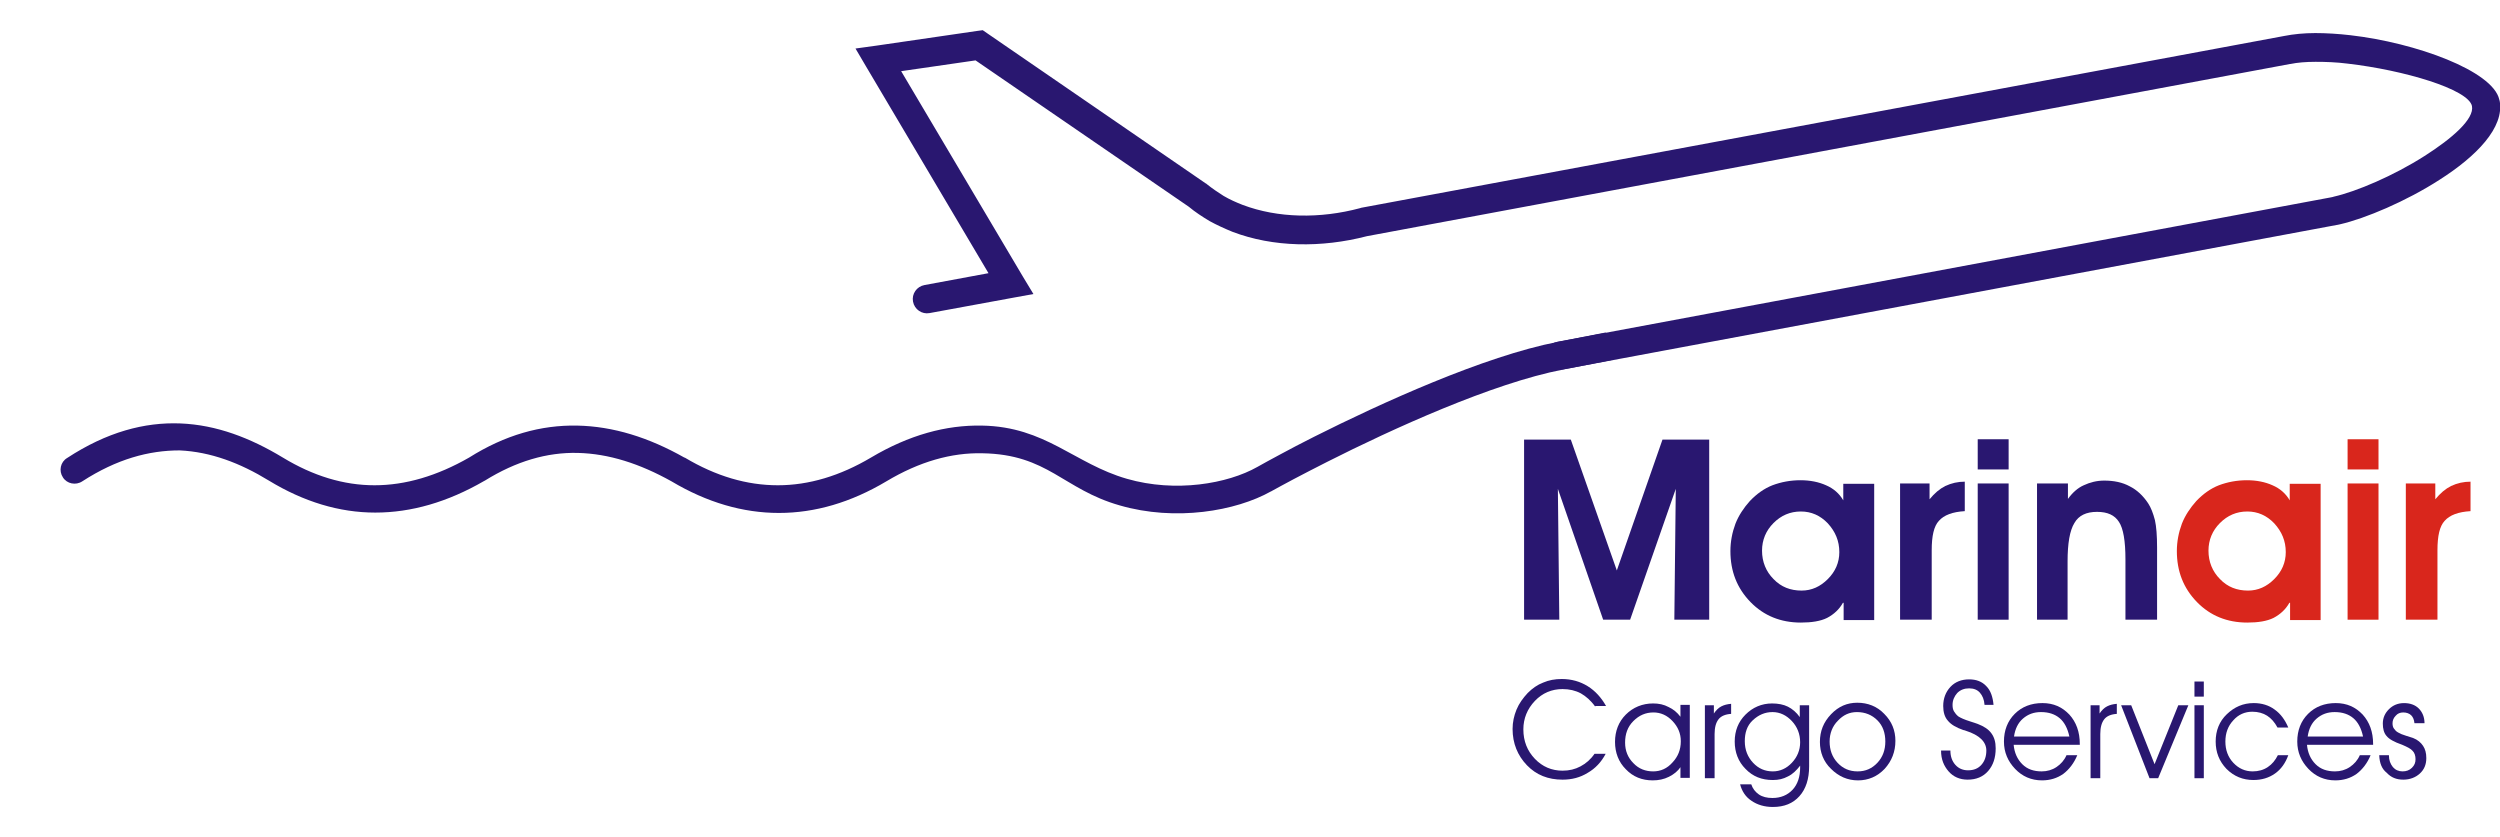 <svg xmlns="http://www.w3.org/2000/svg" xmlns:xlink="http://www.w3.org/1999/xlink" id="Layer_1" x="0px" y="0px" width="695.5px" height="232.8px" viewBox="0 0 695.5 232.8" style="enable-background:new 0 0 695.5 232.8;" xml:space="preserve"><style type="text/css">	.st0{fill:#291770;}	.st1{enable-background:new    ;}	.st2{fill:#D9261C;}</style><path class="st0" d="M258.6,87.1c-2.1,0.4-4.2-1-4.6-3.2c-0.4-2.1,1-4.2,3.2-4.6L275,76l-34-57.4l-3-5.1l5.8-0.8l28.1-4.1l1.5-0.2 l1.3,0.9L335.4,51l0.2,0.1l0.1,0.1l0,0c1.5,1.2,3.1,2.3,4.7,3.3c1.7,1,3.5,1.8,5.3,2.5c9.8,3.7,21.5,3.9,32.7,0.9l0.3-0.1L635.5,10 l0,0c2.5-0.5,5.5-0.8,8.6-0.8c3,0,6.4,0.2,9.8,0.6c18.2,2.1,39.6,9.9,41.4,17.9c0,0.2,0.1,0.3,0.1,0.3c1.4,7.5-6.5,15.5-16.7,22 c-9.3,6-20.7,10.8-27.7,12.4c-0.5,0.1-0.8,0.2-1,0.2l-215.3,40.2c-2.1,0.4-4.2-1-4.6-3.1s1-4.2,3.1-4.6l215.3-40.2 c0.4-0.1,0.6-0.1,0.8-0.2c6.2-1.4,16.6-5.8,25.2-11.3c7.7-4.9,13.9-10.3,13.2-13.9c0-0.1,0,0,0,0c-1-4.7-19-10-34.6-11.8 c-3.1-0.4-6.1-0.5-8.9-0.5c-2.7,0-5.1,0.2-7,0.6l0,0l0,0h-0.1L380.3,65.7c-12.7,3.3-26.1,3.1-37.4-1.2c-2.2-0.9-4.4-1.9-6.4-3 c-2-1.2-4-2.5-5.8-4l-59.3-40.7l-20.7,3L284.6,77l2.9,4.8l-5.5,1"></path><g class="st1">	<path class="st0" d="M424,172.4v-50.1h13l12.8,36.4l12.7-36.4h13v50.1h-9.7l0.4-36.4l-12.7,36.4H446L433.4,136l0.4,36.4H424z"></path>	<path class="st0" d="M512.7,167.7c-1,1.8-2.5,3.2-4.4,4.2c-1.8,0.9-4.3,1.3-7.3,1.3c-5.6,0-10.3-1.9-14-5.7  c-3.8-3.9-5.6-8.6-5.6-14.2c0-2.6,0.5-5.2,1.4-7.6c0.9-2.3,2.3-4.4,4-6.3c1.9-2,4-3.5,6.3-4.4c2.4-0.9,5-1.4,7.8-1.4  c2.7,0,5.1,0.5,7.1,1.4c2.1,0.9,3.7,2.3,4.8,4.2v-4.6h8.6v37.9h-8.5V167.7z M493.4,161.1c2.1,2.2,4.7,3.2,7.8,3.2  c2.8,0,5.2-1.1,7.3-3.2c2.1-2.1,3.2-4.6,3.2-7.5c0-3.1-1.1-5.7-3.2-8c-2.1-2.2-4.6-3.3-7.5-3.3c-3,0-5.5,1.1-7.6,3.2  c-2.1,2.1-3.2,4.7-3.2,7.7C490.2,156.3,491.3,159,493.4,161.1z"></path>	<path class="st0" d="M539.4,144.9c-1.4,1.5-2,4.2-2,8.2v19.3h-8.8v-37.9h8.2v4.4c1.4-1.7,2.8-2.9,4.4-3.7c1.7-0.8,3.5-1.2,5.4-1.2  v8.2C543.2,142.4,540.8,143.3,539.4,144.9z"></path>	<path class="st0" d="M550.2,130.6v-8.4h8.6v8.4H550.2z M550.2,134.5h8.6v37.9h-8.6V134.5z"></path>	<path class="st0" d="M575.3,138.8c1.3-1.8,2.8-3.1,4.4-3.8c1.7-0.8,3.6-1.3,5.7-1.3c2.7,0,5.1,0.5,7.1,1.6c2,1,3.7,2.6,5.1,4.7  c0.8,1.2,1.4,2.8,1.9,4.7c0.4,1.8,0.6,4.3,0.6,7.7v20h-8.8v-16.8c0-5.1-0.6-8.6-1.8-10.4c-1.2-1.9-3.2-2.8-6.1-2.8  c-3,0-5.1,1-6.3,3.1c-1.3,2.1-1.9,5.7-1.9,10.7v16.2h-8.5v-37.9h8.6V138.8z"></path></g><g class="st1">	<path class="st2" d="M636.9,167.7c-1,1.8-2.5,3.2-4.4,4.2c-1.8,0.9-4.3,1.3-7.3,1.3c-5.6,0-10.3-1.9-14-5.7  c-3.8-3.9-5.6-8.6-5.6-14.2c0-2.6,0.5-5.2,1.4-7.6c0.9-2.3,2.3-4.4,4-6.3c1.9-2,4-3.5,6.3-4.4c2.4-0.9,5-1.4,7.8-1.4  c2.7,0,5.1,0.5,7.1,1.4c2.1,0.9,3.7,2.3,4.8,4.2v-4.6h8.6v37.9h-8.5V167.7z M617.6,161.1c2.1,2.2,4.7,3.2,7.8,3.2  c2.8,0,5.2-1.1,7.3-3.2c2.1-2.1,3.2-4.6,3.2-7.5c0-3.1-1.1-5.7-3.2-8c-2.1-2.2-4.6-3.3-7.5-3.3c-3,0-5.5,1.1-7.6,3.2  c-2.1,2.1-3.2,4.7-3.2,7.7C614.4,156.3,615.5,159,617.6,161.1z"></path>	<path class="st2" d="M653.1,130.6v-8.4h8.6v8.4H653.1z M653.1,134.5h8.6v37.9h-8.6V134.5z"></path>	<path class="st2" d="M680.1,144.9c-1.4,1.5-2,4.2-2,8.2v19.3h-8.8v-37.9h8.2v4.4c1.4-1.7,2.8-2.9,4.4-3.7c1.7-0.8,3.5-1.2,5.4-1.2  v8.2C683.9,142.4,681.5,143.3,680.1,144.9z"></path></g><path class="st0" d="M353.7,136.7L353.7,136.7L353.7,136.7 M353.7,136.7L353.7,136.7L353.7,136.7 M349.8,129.9L349.8,129.9  M353.5,136.8L353.5,136.8 M22.9,133.9c-1.8,1.2-4.3,0.7-5.4-1.1c-1.2-1.8-0.7-4.3,1.2-5.4c11-7.2,21.5-10,31.5-9.6s19.4,4,28.5,9.5 c8.4,5.1,16.9,7.7,25.5,7.7s17.4-2.6,26.3-7.7c10-6.3,20-9.1,30.1-8.9c10,0.2,19.9,3.3,29.8,8.9h0.1c8.7,5.2,17.3,7.7,25.9,7.7 c8.6,0,17.3-2.6,25.9-7.7l0,0c10.6-6.3,20.9-9.1,30.9-8.9c17.7,0.3,25.7,10.6,40.3,14.8c13.5,3.9,28,1.4,36.3-3.3l0,0l0,0 c1.4-0.8,3.6-2,6.4-3.5c2.6-1.4,5.8-3.1,9.4-4.9c18.5-9.3,47.2-22.4,67.8-26.4l13.3-2.6l1.5,7.7l-13.3,2.6 c-19.7,3.8-47.7,16.6-65.7,25.7c-3.5,1.8-6.7,3.4-9.3,4.8c-2.5,1.3-4.6,2.5-6.1,3.3l0,0l0,0l0,0l0,0l0,0c-0.1,0.1-0.2,0.1-0.2,0.1 l0,0l0,0l0,0l0,0l0,0l0,0l0,0l0,0c-9.8,5.5-26.6,8.4-42.1,3.9c-15.8-4.5-19.9-14.2-38.2-14.5c-8.6-0.2-17.5,2.3-26.7,7.8l0,0 c-9.9,5.9-19.9,8.8-29.9,8.8s-20-2.9-29.9-8.8c-8.8-4.9-17.4-7.7-26.1-7.9c-8.5-0.2-17.1,2.3-25.8,7.7l-0.2,0.1 c-10.2,5.9-20.3,8.8-30.3,8.8s-19.9-3-29.6-8.9c-8-4.9-16.2-8-24.8-8.4C41.4,125.3,32.5,127.7,22.9,133.9z"></path><g class="st1">	<path class="st0" d="M443.8,196.6c-1.2-1.7-2.6-2.9-4-3.7c-1.5-0.8-3.2-1.2-5.1-1.2c-3,0-5.6,1.1-7.7,3.3c-2.1,2.2-3.2,4.9-3.2,7.9  c0,3.3,1.1,6,3.2,8.2c2.1,2.2,4.7,3.3,7.7,3.3c1.9,0,3.5-0.4,5-1.2c1.5-0.8,2.8-1.9,3.9-3.5h3.1c-1.2,2.3-2.9,4.1-5,5.3  c-2.1,1.3-4.4,1.9-7,1.9c-4,0-7.3-1.3-9.9-4c-2.6-2.7-4-6.1-4-10.1c0-1.9,0.4-3.7,1.1-5.4c0.7-1.7,1.8-3.2,3.1-4.6  c1.3-1.3,2.7-2.3,4.3-2.9c1.6-0.7,3.3-1,5.2-1c2.7,0,5.1,0.7,7.2,2c2.1,1.3,3.8,3.2,5.1,5.5H443.8z"></path>	<path class="st0" d="M467.6,213.3c-0.8,1.2-1.9,2.1-3.3,2.8c-1.4,0.7-2.9,1-4.5,1c-3,0-5.5-1-7.5-3.1c-2-2-3-4.6-3-7.6  c0-3,1-5.6,3-7.6c2-2,4.6-3.1,7.6-3.1c1.6,0,3,0.3,4.3,1c1.3,0.6,2.4,1.5,3.3,2.7v-3.3h2.6v20.3h-2.6V213.3z M467.6,206.2  c0-2.2-0.8-4-2.3-5.6s-3.3-2.4-5.3-2.4c-2.2,0-4,0.8-5.6,2.4s-2.3,3.6-2.3,6c0,2.3,0.8,4.2,2.3,5.7c1.5,1.6,3.4,2.3,5.5,2.3  c2.1,0,3.9-0.8,5.4-2.5C466.8,210.5,467.6,208.6,467.6,206.2z"></path>	<path class="st0" d="M476.9,216.5h-2.6v-20.3h2.5v2.3c0.6-0.9,1.3-1.6,2.1-2s1.6-0.6,2.7-0.7l0,2.8c-1.6,0.1-2.8,0.6-3.5,1.5  s-1.1,2.2-1.1,4.1V216.5z"></path>	<path class="st0" d="M487.2,218.2c0.4,1.2,1.1,2.1,2.1,2.8c1,0.7,2.3,1,3.8,1c2.3,0,4.2-0.8,5.6-2.3c1.4-1.5,2.1-3.6,2.1-6.2v-0.5  c-1,1.3-2.1,2.4-3.4,3c-1.3,0.7-2.6,1-4.2,1c-3.1,0-5.6-1-7.6-3.1c-2-2-3-4.6-3-7.6c0-3,1-5.5,3-7.5c2-2,4.5-3.1,7.4-3.1  c1.7,0,3.2,0.3,4.4,0.9s2.4,1.6,3.3,2.9v-3.3h2.6v17c0,3.5-0.9,6.3-2.7,8.3c-1.8,2-4.2,3-7.4,3c-2.3,0-4.3-0.6-5.9-1.7  c-1.7-1.1-2.7-2.7-3.2-4.6H487.2z M485.4,206.2c0,2.4,0.8,4.4,2.3,6c1.5,1.6,3.3,2.4,5.5,2.4c2,0,3.8-0.8,5.3-2.4  c1.5-1.6,2.3-3.5,2.3-5.7c0-2.3-0.8-4.3-2.3-5.9c-1.5-1.6-3.3-2.5-5.4-2.5c-2.1,0-3.9,0.8-5.5,2.3S485.4,203.9,485.4,206.2z"></path>	<path class="st0" d="M506.3,206.4c0-3,1-5.5,3.1-7.7s4.5-3.2,7.3-3.2c2.9,0,5.5,1,7.5,3.1c2.1,2.1,3.1,4.6,3.1,7.5c0,3-1,5.6-3,7.8  c-2,2.1-4.5,3.2-7.4,3.2c-2.9,0-5.4-1.1-7.5-3.2C507.3,211.9,506.3,209.3,506.3,206.4z M509,206.3c0,2.3,0.7,4.3,2.2,5.9  s3.3,2.4,5.6,2.4c2.2,0,4-0.8,5.5-2.4s2.2-3.6,2.2-5.9c0-2.4-0.7-4.4-2.2-5.9c-1.5-1.5-3.4-2.3-5.7-2.3c-2.1,0-3.8,0.8-5.3,2.4  C509.8,202,509,204,509,206.3z"></path>	<path class="st0" d="M540,208.8h2.6c0,1.7,0.5,3,1.4,4c0.9,1,2.1,1.5,3.5,1.5c1.6,0,2.8-0.5,3.7-1.5c0.9-1,1.4-2.3,1.4-4  c0-2.4-1.9-4.3-5.7-5.5c-0.3-0.1-0.5-0.2-0.7-0.2c-2-0.7-3.4-1.5-4.3-2.6c-0.9-1-1.3-2.4-1.3-4.1c0-2.1,0.7-3.9,2-5.3  c1.3-1.4,3.1-2.1,5.2-2.1c2,0,3.6,0.6,4.8,1.9c1.2,1.2,1.8,3,2,5.2h-2.5c-0.1-1.5-0.6-2.6-1.3-3.4s-1.7-1.2-3-1.2  c-1.3,0-2.4,0.4-3.3,1.3c-0.8,0.9-1.3,2-1.3,3.3c0,0.7,0.1,1.3,0.4,1.8c0.3,0.5,0.7,1,1.2,1.4c0.6,0.4,1.7,0.9,3.3,1.4  c0.9,0.3,1.6,0.5,2.1,0.7c1.8,0.7,3,1.5,3.8,2.6s1.2,2.4,1.2,4.2c0,2.6-0.7,4.7-2.1,6.3c-1.4,1.6-3.3,2.4-5.7,2.4  c-2.2,0-4-0.8-5.3-2.3S540,211.3,540,208.8z"></path>	<path class="st0" d="M578.6,207.2h-18.4c0.2,2.2,1,4,2.4,5.4c1.4,1.4,3.2,2,5.4,2c1.5,0,2.9-0.4,4.1-1.2c1.2-0.8,2.2-1.9,2.8-3.3h3  c-0.9,2.2-2.3,4-3.9,5.2c-1.7,1.2-3.7,1.8-5.9,1.8c-3,0-5.5-1.1-7.5-3.2c-2-2.1-3.1-4.6-3.1-7.6c0-3.1,1-5.7,3-7.7c2-2,4.6-3,7.7-3  c3.1,0,5.5,1.1,7.5,3.2c1.9,2.1,2.9,4.8,2.9,8.2V207.2z M575.7,204.9c-0.5-2.3-1.4-4-2.7-5.1c-1.3-1.1-3-1.7-5.2-1.7  c-2,0-3.6,0.6-5,1.8c-1.4,1.2-2.2,2.9-2.5,5H575.7z"></path>	<path class="st0" d="M584.2,216.5h-2.6v-20.3h2.5v2.3c0.6-0.9,1.3-1.6,2.1-2s1.6-0.6,2.7-0.7l0,2.8c-1.6,0.1-2.8,0.6-3.5,1.5  s-1.1,2.2-1.1,4.1V216.5z"></path></g><g class="st1">	<path class="st0" d="M600.4,216.5H598l-7.9-20.3h2.8l6.5,16.4l6.6-16.4h2.8L600.4,216.5z"></path>	<path class="st0" d="M613.1,193.8h-2.6v-4.2h2.6V193.8z M610.5,216.5v-20.3h2.6v20.3H610.5z"></path>	<path class="st0" d="M633.6,202.4c-0.8-1.5-1.8-2.6-2.9-3.3s-2.5-1.1-4.1-1.1c-2.1,0-3.9,0.8-5.3,2.4c-1.5,1.6-2.2,3.6-2.2,5.9  s0.7,4.3,2.2,5.9s3.3,2.4,5.4,2.4c1.6,0,3-0.4,4.2-1.2c1.2-0.8,2.1-1.9,2.8-3.3h2.9c-0.8,2.2-2,3.9-3.7,5.1s-3.7,1.8-6,1.8  c-2.9,0-5.4-1-7.5-3.1c-2-2.1-3-4.6-3-7.6c0-3,1-5.6,3.1-7.6s4.5-3.1,7.5-3.1c2.2,0,4.2,0.6,5.8,1.8c1.7,1.2,2.9,2.9,3.8,5H633.6z"></path>	<path class="st0" d="M660.2,207.2h-18.4c0.2,2.2,1,4,2.4,5.4c1.4,1.4,3.2,2,5.4,2c1.5,0,2.9-0.4,4.1-1.2c1.2-0.8,2.2-1.9,2.8-3.3h3  c-0.9,2.2-2.3,4-3.9,5.2c-1.7,1.2-3.7,1.8-5.9,1.8c-3,0-5.5-1.1-7.5-3.2s-3.1-4.6-3.1-7.6c0-3.1,1-5.7,3-7.7c2-2,4.6-3,7.7-3  c3.1,0,5.5,1.1,7.5,3.2c1.9,2.1,2.9,4.8,2.9,8.2V207.2z M657.4,204.9c-0.5-2.3-1.4-4-2.7-5.1s-3-1.7-5.2-1.7c-2,0-3.6,0.6-5,1.8  c-1.4,1.2-2.2,2.9-2.5,5H657.4z"></path>	<path class="st0" d="M661.9,210.1h2.7v0.1c0,1.3,0.4,2.3,1.1,3.2c0.7,0.8,1.6,1.2,2.7,1.2c1,0,1.9-0.3,2.6-1s1-1.4,1-2.4  s-0.3-1.8-0.8-2.3c-0.5-0.6-1.5-1.1-2.9-1.7c-2.3-0.8-3.7-1.6-4.4-2.5c-0.7-0.8-1-2-1-3.4c0-1.6,0.6-2.9,1.7-4s2.5-1.7,4.2-1.7  c1.7,0,3.1,0.5,4.1,1.5s1.6,2.4,1.6,4.1h-2.8c-0.1-1-0.4-1.7-0.9-2.2c-0.5-0.5-1.3-0.8-2.2-0.8c-0.9,0-1.6,0.3-2.1,0.9  c-0.6,0.6-0.9,1.3-0.9,2.1c0,0.6,0.1,1.1,0.4,1.5s0.6,0.8,1.2,1.1c0.5,0.3,1.2,0.6,2.2,0.9c0.9,0.3,1.6,0.5,1.9,0.6  c1.3,0.5,2.2,1.3,2.8,2.2c0.6,0.9,0.9,2,0.9,3.4c0,1.8-0.6,3.2-1.8,4.3c-1.2,1.1-2.8,1.7-4.6,1.7c-1.9,0-3.4-0.6-4.6-1.9  C662.6,213.9,662,212.3,661.9,210.1z"></path></g></svg>